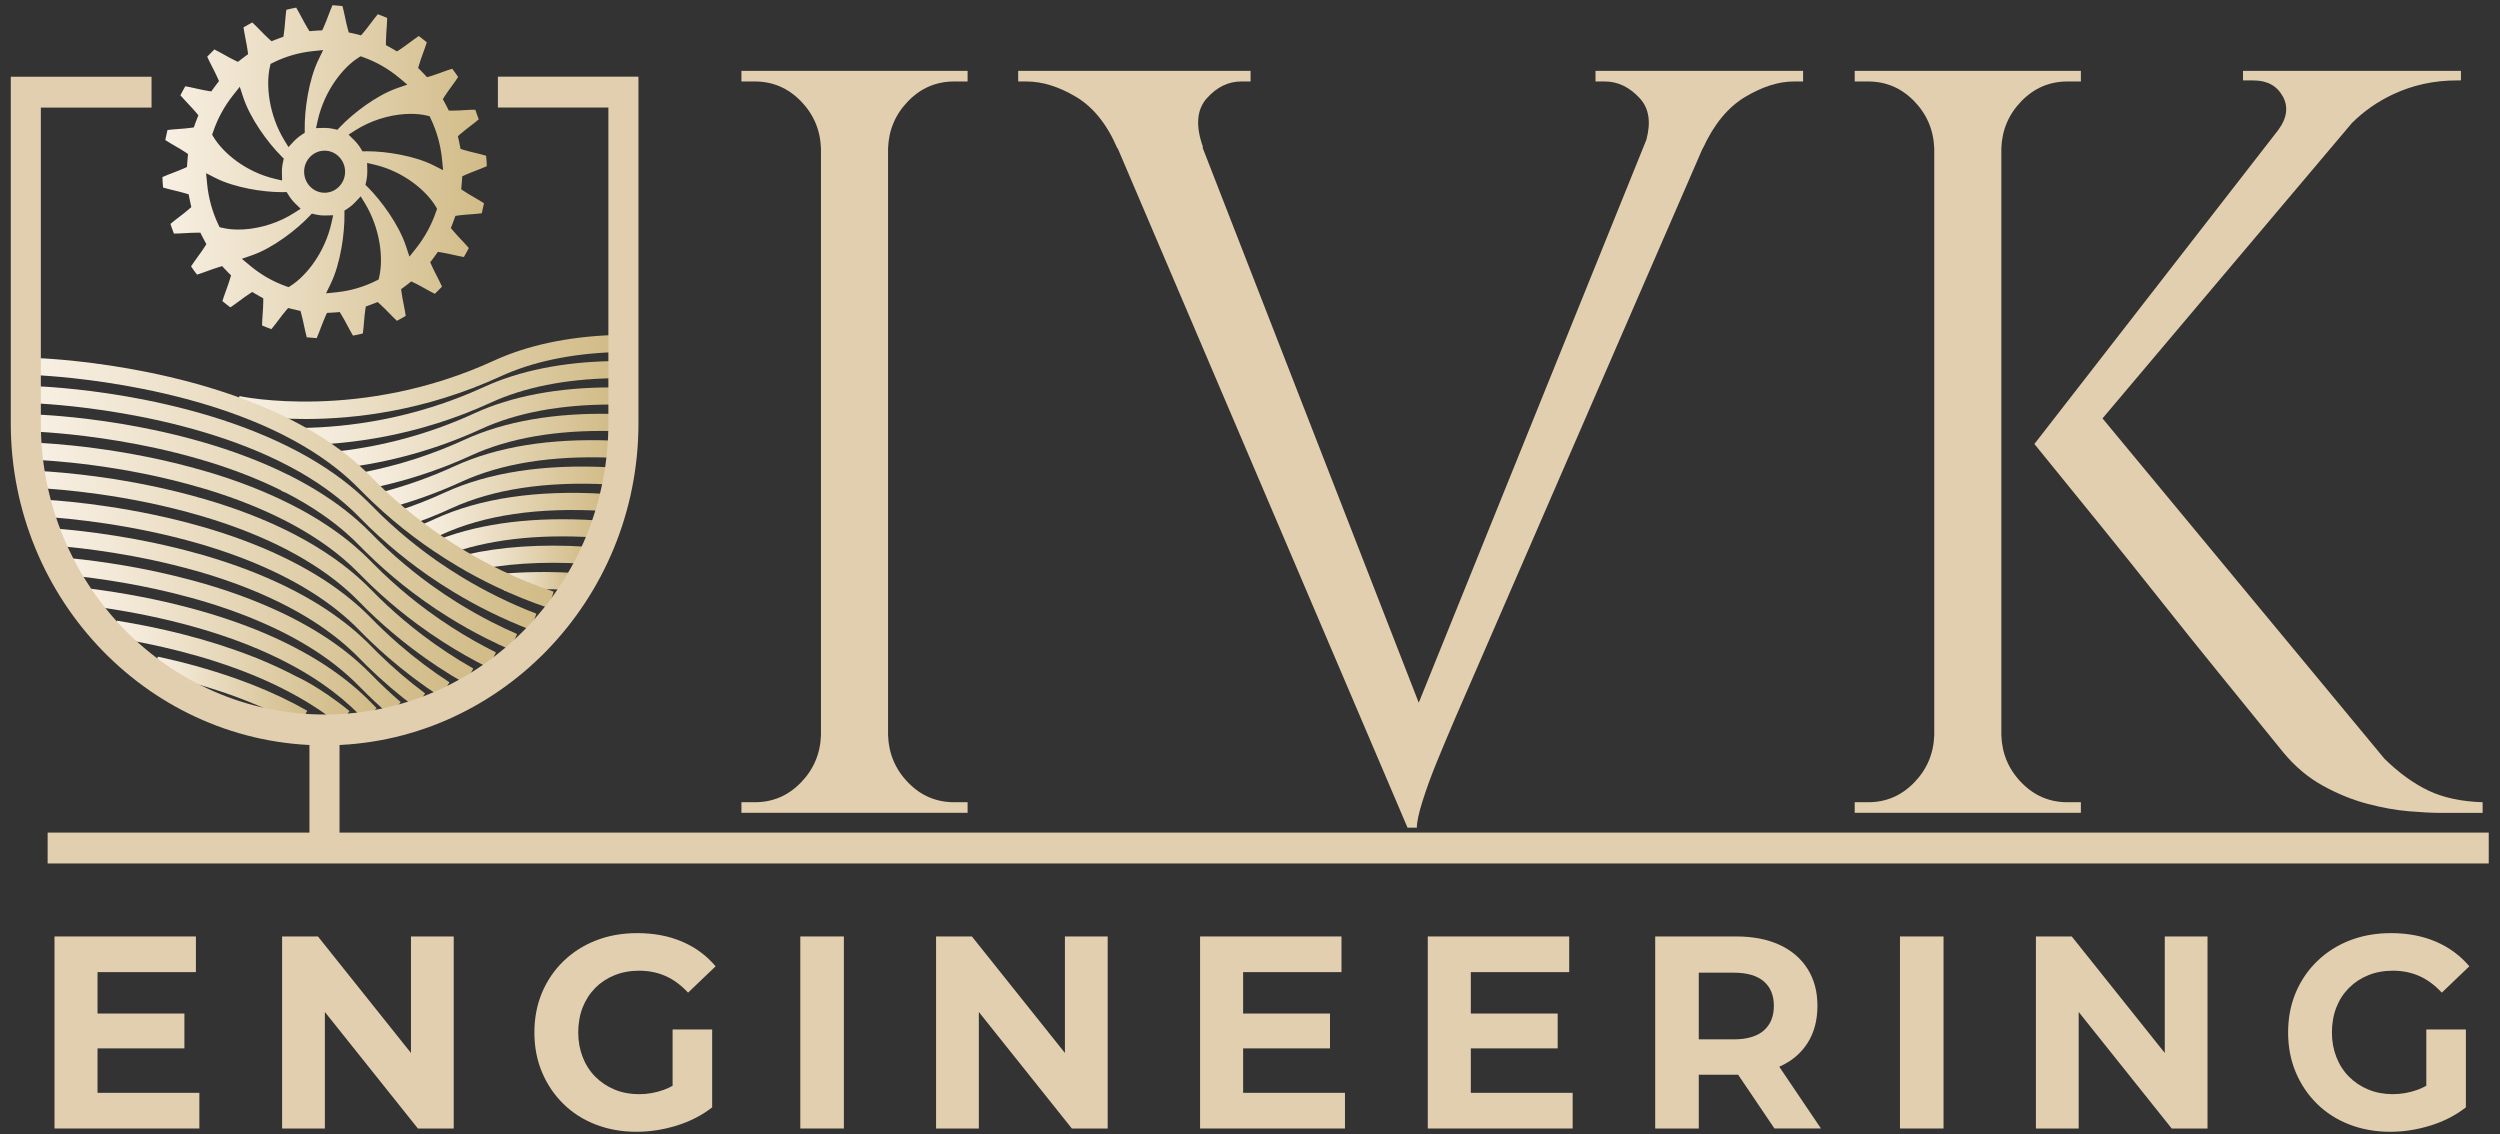 <?xml version="1.0" encoding="UTF-8"?> <svg xmlns="http://www.w3.org/2000/svg" width="205" height="93" viewBox="0 0 205 93" fill="none"><rect x="0" y="0" width="205" height="93" fill="#333333" stroke="none"/><g clip-path="url(#clip0_1543_2355)"><path d="M25.071 34.359C21.698 34.359 19.534 33.897 19.344 33.855L19.633 32.48C19.73 32.503 29.583 34.588 40.497 29.575C43.207 28.33 46.47 27.625 50.195 27.477L50.248 28.881C46.699 29.022 43.606 29.687 41.057 30.858C34.877 33.696 29.109 34.358 25.071 34.358V34.359Z" fill="url(#paint0_linear_1543_2355)"></path><path d="M24.808 36.495L24.789 35.09C28.362 35.038 33.846 34.415 39.684 31.733C42.59 30.399 46.131 29.684 50.21 29.609L50.234 31.015C46.342 31.086 42.98 31.76 40.244 33.016C34.193 35.795 28.51 36.442 24.808 36.495Z" fill="url(#paint1_linear_1543_2355)"></path><path d="M27.904 38.402L27.75 37.004C31.631 36.554 35.38 35.508 38.891 33.895C41.965 32.483 45.757 31.766 50.159 31.766C50.19 31.766 50.219 31.766 50.25 31.766L50.247 33.171C50.217 33.171 50.188 33.171 50.159 33.171C45.951 33.171 42.35 33.846 39.452 35.178C35.811 36.85 31.926 37.935 27.905 38.402H27.904Z" fill="url(#paint2_linear_1543_2355)"></path><path d="M30.013 40.115L29.758 38.734C32.645 38.172 35.448 37.272 38.088 36.058C41.383 34.546 45.48 33.834 50.267 33.94L50.237 35.346C45.654 35.243 41.755 35.916 38.648 37.342C35.911 38.601 33.006 39.534 30.013 40.116V40.115Z" fill="url(#paint3_linear_1543_2355)"></path><path d="M31.684 41.711L31.344 40.348C33.378 39.813 35.374 39.098 37.28 38.223C40.748 36.631 45.098 35.925 50.215 36.127L50.163 37.532C45.26 37.338 41.114 38.002 37.84 39.505C35.864 40.412 33.794 41.154 31.685 41.709L31.684 41.711Z" fill="url(#paint4_linear_1543_2355)"></path><path d="M33.332 43.137L32.906 41.8C34.121 41.393 35.32 40.917 36.472 40.387C40.071 38.735 44.613 38.039 49.975 38.318L49.906 39.722C44.761 39.455 40.43 40.11 37.032 41.671C35.837 42.221 34.592 42.715 33.332 43.137Z" fill="url(#paint5_linear_1543_2355)"></path><path d="M34.965 44.383L34.453 43.079C34.872 42.906 35.281 42.726 35.672 42.546C39.356 40.856 44.021 40.165 49.542 40.494L49.462 41.897C44.163 41.583 39.712 42.232 36.231 43.829C35.826 44.016 35.4 44.203 34.964 44.383H34.965Z" fill="url(#paint6_linear_1543_2355)"></path><path d="M36.531 45.529L36.055 44.211C39.57 42.871 43.888 42.351 48.888 42.669L48.803 44.072C43.995 43.767 39.868 44.258 36.532 45.529H36.531Z" fill="url(#paint7_linear_1543_2355)"></path><path d="M38.496 46.859L38.195 45.487C41.066 44.825 44.368 44.603 48.005 44.826L47.923 46.23C44.412 46.014 41.241 46.225 38.496 46.859Z" fill="url(#paint8_linear_1543_2355)"></path><path d="M41.355 48.45L41.234 47.049C42.995 46.89 44.889 46.863 46.867 46.971L46.794 48.375C44.881 48.272 43.051 48.296 41.354 48.45H41.355Z" fill="url(#paint9_linear_1543_2355)"></path><path d="M44.978 49.853C43.505 49.36 42.024 48.759 40.575 48.064C39.547 47.57 38.538 47.032 37.578 46.462C36.887 46.055 36.185 45.609 35.491 45.138C34.986 44.8 34.457 44.42 33.876 43.981C33.348 43.587 32.819 43.164 32.261 42.694C31.698 42.22 31.147 41.727 30.622 41.23C30.24 40.871 29.85 40.489 29.466 40.095C29.311 39.935 29.152 39.781 28.991 39.629C28.389 39.051 27.72 38.492 26.999 37.963C26.114 37.31 25.124 36.684 24.057 36.102C15.069 31.202 3.019 30.77 2.898 30.765L2.941 29.359C3.447 29.376 15.433 29.808 24.7 34.859C25.822 35.471 26.864 36.131 27.798 36.82C28.567 37.384 29.282 37.983 29.923 38.598C30.093 38.759 30.265 38.927 30.434 39.101C30.803 39.479 31.178 39.847 31.548 40.194C32.056 40.675 32.587 41.149 33.131 41.607C33.669 42.061 34.177 42.467 34.684 42.846C35.248 43.272 35.757 43.637 36.244 43.964C36.916 44.42 37.593 44.851 38.261 45.243C39.188 45.793 40.162 46.313 41.155 46.789C42.553 47.459 43.982 48.04 45.403 48.515L44.978 49.852V49.853Z" fill="url(#paint10_linear_1543_2355)"></path><path d="M43.506 51.64C42.389 51.213 41.271 50.723 40.184 50.185C39.182 49.693 38.168 49.136 37.169 48.531C36.459 48.1 35.748 47.639 35.058 47.158C34.432 46.715 33.922 46.341 33.45 45.973C32.896 45.541 32.389 45.123 31.895 44.697C31.345 44.223 30.812 43.736 30.313 43.254C30.03 42.98 29.746 42.698 29.465 42.41C29.238 42.176 28.993 41.94 28.718 41.687C28.123 41.138 27.447 40.594 26.709 40.069C25.81 39.425 24.82 38.817 23.765 38.26C14.817 33.511 3.017 33.081 2.898 33.078L2.941 31.672C3.435 31.688 15.164 32.112 24.393 37.01C25.501 37.595 26.544 38.236 27.492 38.914C28.275 39.472 28.997 40.053 29.634 40.64C29.927 40.91 30.19 41.164 30.434 41.415C30.705 41.693 30.978 41.965 31.252 42.229C31.734 42.693 32.247 43.161 32.779 43.62C33.255 44.032 33.746 44.435 34.281 44.852C34.735 45.206 35.227 45.569 35.831 45.995C36.495 46.456 37.181 46.902 37.867 47.319C38.832 47.904 39.812 48.441 40.779 48.917C41.828 49.437 42.907 49.91 43.985 50.321L43.508 51.639L43.506 51.64Z" fill="url(#paint11_linear_1543_2355)"></path><path d="M41.864 53.285C41.254 53.02 40.612 52.72 39.954 52.39H39.953L39.807 52.318C38.773 51.793 37.754 51.218 36.776 50.607C36.119 50.2 35.462 49.762 34.822 49.306L34.642 49.179C34.112 48.799 33.571 48.389 33.035 47.962C32.508 47.539 32.002 47.114 31.532 46.696C31.035 46.258 30.521 45.778 30.006 45.27C29.825 45.093 29.644 44.911 29.464 44.726C29.137 44.39 28.792 44.063 28.438 43.755C27.822 43.207 27.141 42.677 26.409 42.174C25.524 41.562 24.545 40.977 23.497 40.433L23.073 40.254V40.22C14.225 35.806 3.012 35.401 2.898 35.398L2.941 33.992C3.416 34.007 14.522 34.407 23.623 38.93L23.627 38.925L24.07 39.154C24.144 39.192 24.217 39.23 24.289 39.268L24.443 39.35C25.419 39.872 26.336 40.428 27.173 41.005C27.95 41.539 28.677 42.105 29.331 42.687C29.708 43.016 30.081 43.368 30.433 43.732C30.606 43.909 30.779 44.083 30.954 44.255C31.451 44.745 31.946 45.207 32.426 45.63C32.883 46.035 33.37 46.445 33.877 46.851C34.339 47.219 34.806 47.575 35.266 47.909L35.432 48.027C36.102 48.51 36.792 48.973 37.487 49.403C38.4 49.974 39.35 50.511 40.312 51.004L40.416 51.055C41.1 51.401 41.768 51.716 42.398 51.989L41.865 53.284L41.864 53.285Z" fill="url(#paint12_linear_1543_2355)"></path><path d="M40.068 54.76C38.801 54.129 37.567 53.43 36.398 52.681C35.663 52.213 34.937 51.715 34.242 51.201C33.695 50.799 33.148 50.373 32.617 49.937C32.142 49.548 31.654 49.125 31.167 48.684C30.631 48.197 30.15 47.736 29.695 47.273C29.625 47.203 29.551 47.128 29.473 47.049C29.05 46.615 28.604 46.202 28.14 45.809C27.514 45.276 26.824 44.759 26.087 44.27C25.211 43.685 24.258 43.132 23.251 42.624L23.105 42.553C21.334 41.664 19.332 40.871 17.146 40.194L16.697 40.061C9.913 38.03 3.631 37.74 2.936 37.713L2.898 37.71L2.918 37.008V36.305C2.918 36.305 2.945 36.305 3.004 36.308C3.794 36.34 10.153 36.647 17.019 38.692L17.305 38.774C19.607 39.474 21.722 40.302 23.595 41.234L23.708 41.289C24.818 41.841 25.869 42.447 26.832 43.089C27.613 43.608 28.348 44.157 29.014 44.725C29.51 45.143 29.989 45.589 30.433 46.044C30.514 46.127 30.582 46.197 30.653 46.267C31.097 46.718 31.56 47.161 32.076 47.631C32.545 48.056 33.016 48.462 33.474 48.838C33.986 49.26 34.513 49.669 35.042 50.058C35.713 50.555 36.413 51.035 37.122 51.487C38.252 52.211 39.444 52.886 40.666 53.495L40.068 54.76Z" fill="url(#paint13_linear_1543_2355)"></path><path d="M38.141 56.045C36.629 55.183 35.186 54.232 33.853 53.22C33.313 52.815 32.758 52.371 32.206 51.904C31.733 51.505 31.259 51.086 30.803 50.66C30.367 50.258 29.927 49.827 29.46 49.347C29.44 49.327 29.424 49.31 29.405 49.292L29.381 49.269C28.91 48.789 28.387 48.314 27.824 47.856C27.179 47.331 26.479 46.826 25.744 46.357C24.823 45.764 23.82 45.202 22.759 44.688C20.931 43.8 18.883 43.017 16.666 42.357L16.574 42.33C10.477 40.525 4.814 40.112 3.224 40.028C3.016 40.017 2.904 40.015 2.898 40.015L2.929 38.609C2.929 38.609 3.054 38.612 3.292 38.625C4.913 38.71 10.658 39.129 16.861 40.953L16.957 40.981C19.277 41.666 21.426 42.486 23.345 43.417C24.454 43.957 25.505 44.545 26.471 45.166C27.248 45.663 27.99 46.198 28.675 46.756C29.274 47.243 29.833 47.75 30.338 48.264C30.369 48.293 30.398 48.322 30.43 48.355C30.881 48.817 31.305 49.231 31.724 49.62C32.166 50.032 32.621 50.435 33.079 50.822C33.612 51.273 34.145 51.7 34.667 52.091C35.956 53.07 37.349 53.987 38.809 54.82L38.144 56.05L38.141 56.045Z" fill="url(#paint14_linear_1543_2355)"></path><path d="M36.124 57.141C34.621 56.164 33.172 55.073 31.818 53.897C31.37 53.51 30.907 53.088 30.443 52.644C30.083 52.3 29.76 51.981 29.458 51.671C29.334 51.543 29.209 51.419 29.079 51.292C28.59 50.819 28.055 50.357 27.491 49.916C26.848 49.413 26.143 48.922 25.393 48.459C24.479 47.89 23.465 47.343 22.38 46.833C20.587 45.988 18.573 45.236 16.394 44.599L16.307 44.576C10.819 42.986 5.709 42.516 3.766 42.388L3.853 40.984C5.828 41.114 11.009 41.59 16.588 43.196L16.685 43.222C18.964 43.885 21.073 44.669 22.951 45.555C24.084 46.088 25.144 46.661 26.102 47.256C26.892 47.745 27.64 48.265 28.321 48.799C28.924 49.268 29.495 49.763 30.018 50.269C30.159 50.403 30.293 50.538 30.428 50.677C30.719 50.976 31.03 51.283 31.378 51.616C31.825 52.044 32.271 52.449 32.703 52.823C34.01 53.958 35.407 55.011 36.858 55.953L36.125 57.142L36.124 57.141Z" fill="url(#paint15_linear_1543_2355)"></path><path d="M34.058 57.998C32.673 56.967 31.337 55.825 30.089 54.602C29.88 54.399 29.672 54.187 29.463 53.974C29.212 53.716 28.983 53.495 28.765 53.298C28.254 52.822 27.714 52.375 27.152 51.959C26.506 51.469 25.794 50.992 25.028 50.536C24.088 49.975 23.067 49.443 21.988 48.953C20.205 48.138 18.213 47.417 16.064 46.806L15.966 46.782C11.228 45.443 6.802 44.936 4.586 44.754L4.695 43.352C6.945 43.537 11.426 44.05 16.239 45.401L16.339 45.426C18.587 46.061 20.674 46.816 22.543 47.669C23.665 48.178 24.733 48.735 25.716 49.322C26.524 49.803 27.279 50.309 27.959 50.824C28.556 51.265 29.136 51.746 29.676 52.249C29.91 52.459 30.159 52.701 30.432 52.98C30.631 53.184 30.831 53.386 31.033 53.584C32.239 54.765 33.527 55.867 34.862 56.861L34.058 57.999V57.998Z" fill="url(#paint16_linear_1543_2355)"></path><path d="M31.981 58.648C31.114 57.905 30.27 57.112 29.471 56.292C29.132 55.946 28.783 55.614 28.43 55.308C27.923 54.858 27.39 54.433 26.796 54.006C26.122 53.523 25.399 53.06 24.645 52.626C23.724 52.096 22.738 51.599 21.711 51.146L21.575 51.089C19.794 50.302 17.802 49.604 15.655 49.013H15.65L15.562 48.99C11.708 47.932 8.087 47.422 5.727 47.18L5.863 45.781C8.255 46.026 11.918 46.542 15.828 47.608L15.989 47.65C18.163 48.247 20.185 48.953 22.005 49.75L22.119 49.797C23.237 50.285 24.312 50.825 25.314 51.402C26.107 51.857 26.869 52.346 27.581 52.856C28.214 53.312 28.784 53.765 29.321 54.242C29.696 54.568 30.075 54.926 30.44 55.301C31.21 56.092 32.025 56.856 32.86 57.573L31.981 58.652V58.648Z" fill="url(#paint17_linear_1543_2355)"></path><path d="M29.927 59.08L30.407 58.578L29.919 59.072C29.766 58.918 29.616 58.766 29.465 58.611C28.586 57.708 27.558 56.85 26.409 56.057C25.731 55.589 24.999 55.137 24.234 54.715C23.285 54.187 22.248 53.684 21.151 53.217C19.354 52.454 17.357 51.779 15.217 51.211L14.941 51.137C12.512 50.506 9.929 50.012 7.258 49.669L7.427 48.273C10.223 48.632 12.929 49.154 15.466 49.824L15.658 49.875C17.823 50.454 19.846 51.142 21.674 51.917C22.815 52.402 23.896 52.927 24.884 53.477C25.689 53.921 26.459 54.396 27.173 54.89C28.396 55.733 29.493 56.649 30.435 57.616C30.583 57.768 30.73 57.916 30.881 58.068L29.928 59.079L29.927 59.08Z" fill="url(#paint18_linear_1543_2355)"></path><path d="M27.81 59.413C26.69 58.502 25.394 57.648 23.956 56.871L23.811 56.794C22.973 56.346 22.068 55.914 21.112 55.509L20.573 55.287C18.778 54.563 16.817 53.926 14.739 53.393L14.655 53.374C12.984 52.947 11.211 52.582 9.383 52.288L9.596 50.898C11.433 51.194 13.219 51.56 14.905 51.988L14.989 52.009C17.05 52.533 19.003 53.159 20.803 53.87L20.808 53.865L21.216 54.033C22.307 54.481 23.342 54.964 24.296 55.468C24.296 55.468 26.138 56.26 28.662 58.311L27.811 59.413H27.81Z" fill="url(#paint19_linear_1543_2355)"></path><path d="M24.529 59.512C23.257 58.786 21.849 58.113 20.341 57.516L20.219 57.469C18.391 56.747 16.363 56.109 14.186 55.573L14.111 55.555C13.622 55.436 13.133 55.323 12.656 55.219L12.94 53.844C13.401 53.944 13.876 54.053 14.35 54.168L14.434 54.187C16.649 54.73 18.722 55.377 20.594 56.11L20.711 56.154C22.325 56.788 23.833 57.504 25.195 58.282L24.528 59.51L24.529 59.512Z" fill="url(#paint20_linear_1543_2355)"></path><path d="M25.969 27.726C25.718 27.713 25.453 27.691 25.158 27.659H25.152V27.651C25.078 27.383 25.008 27.055 24.946 26.767C24.87 26.408 24.797 26.07 24.718 25.78L24.639 25.494L24.356 25.433C24.211 25.403 24.064 25.368 23.911 25.328L23.629 25.256L23.437 25.48C23.243 25.705 23.034 25.982 22.832 26.25C22.625 26.525 22.431 26.78 22.259 26.985L22.256 26.989L22.25 26.987C22.002 26.898 21.755 26.8 21.494 26.688L21.488 26.686V26.68C21.493 26.407 21.514 26.082 21.538 25.746C21.562 25.398 21.586 25.053 21.588 24.757L21.59 24.461L21.336 24.321C21.203 24.247 21.068 24.171 20.935 24.092L20.685 23.941L20.439 24.1C20.19 24.261 19.913 24.468 19.643 24.666C19.362 24.874 19.115 25.056 18.897 25.201L18.892 25.204L18.888 25.201C18.67 25.041 18.453 24.87 18.241 24.694L18.237 24.691V24.685C18.315 24.43 18.42 24.137 18.54 23.809L18.551 23.779C18.663 23.467 18.779 23.145 18.861 22.866L18.946 22.581L18.737 22.373C18.628 22.263 18.521 22.152 18.417 22.039L18.218 21.823L17.939 21.905C17.654 21.989 17.329 22.107 17.043 22.212C16.71 22.334 16.415 22.441 16.16 22.518H16.154L16.151 22.514C15.98 22.293 15.817 22.067 15.668 21.846L15.665 21.841L15.668 21.836C15.82 21.604 16.019 21.329 16.194 21.088C16.397 20.808 16.603 20.524 16.765 20.269L16.923 20.02L16.781 19.76C16.705 19.622 16.633 19.485 16.564 19.347L16.43 19.081H16.103C15.815 19.081 15.494 19.099 15.184 19.117C14.865 19.134 14.537 19.153 14.267 19.153H14.261L14.259 19.147C14.151 18.871 14.059 18.615 13.979 18.366L13.977 18.36L13.981 18.357C14.191 18.177 14.456 17.973 14.69 17.794C14.958 17.587 15.237 17.374 15.467 17.173L15.689 16.979L15.623 16.689C15.586 16.53 15.555 16.378 15.527 16.23L15.473 15.938L15.195 15.853C14.93 15.771 14.618 15.696 14.316 15.623L14.277 15.613C13.965 15.537 13.643 15.46 13.38 15.38H13.374V15.373C13.359 15.232 13.345 15.091 13.337 14.95C13.328 14.811 13.325 14.673 13.32 14.525V14.519L13.326 14.517C13.575 14.404 13.883 14.286 14.155 14.181C14.473 14.059 14.8 13.933 15.069 13.812L15.334 13.691L15.352 13.395C15.361 13.244 15.374 13.089 15.39 12.927L15.419 12.63L15.177 12.467C14.933 12.302 14.636 12.13 14.349 11.964C14.075 11.805 13.787 11.638 13.557 11.487L13.551 11.484V11.478C13.601 11.22 13.66 10.955 13.733 10.666V10.661H13.74C14.007 10.624 14.327 10.601 14.636 10.578C14.952 10.554 15.309 10.529 15.609 10.487L15.896 10.447L15.994 10.168C16.045 10.022 16.099 9.876 16.157 9.73L16.267 9.455L16.079 9.228C15.889 8.999 15.651 8.747 15.421 8.502C15.195 8.261 14.972 8.024 14.797 7.818L14.793 7.813L14.796 7.808C14.916 7.568 15.049 7.324 15.192 7.08L15.195 7.075H15.201C15.463 7.12 15.774 7.188 16.073 7.255C16.387 7.325 16.743 7.404 17.043 7.451L17.328 7.495L17.499 7.256C17.588 7.13 17.681 7.006 17.775 6.884L17.956 6.65L17.838 6.378C17.718 6.104 17.56 5.796 17.408 5.497C17.263 5.215 17.107 4.911 16.994 4.655L16.991 4.649L16.995 4.644C17.185 4.441 17.379 4.244 17.573 4.059L17.577 4.055L17.583 4.057C17.825 4.175 18.104 4.332 18.373 4.481C18.669 4.647 18.975 4.817 19.248 4.948L19.511 5.073L19.741 4.892C19.863 4.796 19.985 4.703 20.108 4.613L20.345 4.441L20.305 4.146C20.264 3.842 20.194 3.487 20.132 3.173C20.07 2.856 20.006 2.528 19.967 2.251V2.245L19.971 2.243C20.211 2.099 20.445 1.97 20.685 1.846L20.689 1.844L20.694 1.847C20.893 2.03 21.117 2.259 21.332 2.48C21.561 2.713 21.819 2.978 22.048 3.185L22.266 3.381L22.537 3.273C22.681 3.215 22.824 3.162 22.965 3.111L23.239 3.015L23.282 2.72C23.325 2.425 23.356 2.072 23.382 1.761C23.409 1.448 23.439 1.093 23.48 0.807V0.801H23.486C23.77 0.73 24.031 0.673 24.282 0.626H24.288L24.291 0.63C24.434 0.87 24.596 1.172 24.726 1.415C24.891 1.726 25.06 2.046 25.223 2.307L25.378 2.557L25.664 2.532C25.819 2.52 25.976 2.509 26.132 2.502L26.421 2.489L26.544 2.221C26.672 1.938 26.799 1.603 26.922 1.28C27.034 0.988 27.149 0.685 27.259 0.436L27.261 0.43H27.267C27.517 0.443 27.782 0.466 28.077 0.499H28.083V0.504C28.157 0.769 28.225 1.092 28.292 1.403C28.362 1.736 28.438 2.088 28.517 2.376L28.596 2.662L28.88 2.722C29.023 2.752 29.171 2.787 29.325 2.825L29.607 2.898L29.799 2.675C30 2.44 30.221 2.148 30.415 1.89C30.62 1.617 30.805 1.374 30.975 1.171L30.979 1.166L30.985 1.169C31.233 1.257 31.488 1.359 31.742 1.468L31.748 1.47V1.477C31.743 1.751 31.722 2.076 31.698 2.411C31.675 2.732 31.65 3.096 31.647 3.4L31.644 3.698L31.9 3.838C32.035 3.91 32.168 3.987 32.3 4.065L32.55 4.216L32.796 4.057C33.047 3.895 33.334 3.682 33.586 3.494C33.877 3.278 34.121 3.099 34.337 2.956L34.343 2.953L34.347 2.956C34.578 3.127 34.795 3.297 34.992 3.462L34.997 3.465L34.995 3.471C34.915 3.736 34.799 4.055 34.698 4.336C34.578 4.665 34.458 5.001 34.372 5.289L34.288 5.574L34.496 5.782C34.604 5.889 34.711 6.001 34.816 6.114L35.015 6.33L35.294 6.249C35.567 6.168 35.878 6.055 36.18 5.946L36.205 5.937C36.487 5.833 36.807 5.716 37.073 5.637L37.08 5.634L37.083 5.638C37.254 5.861 37.416 6.086 37.565 6.308L37.569 6.313L37.565 6.317C37.419 6.544 37.23 6.806 37.047 7.057C36.842 7.338 36.632 7.627 36.469 7.883L36.311 8.133L36.454 8.392C36.529 8.528 36.602 8.667 36.67 8.804L36.803 9.069H37.135C37.422 9.069 37.742 9.052 38.051 9.033C38.366 9.014 38.695 8.996 38.967 8.996H38.973L38.975 9.002C39.084 9.282 39.175 9.536 39.255 9.783L39.257 9.789L39.252 9.792C39.051 9.965 38.804 10.155 38.547 10.351C38.271 10.564 37.991 10.779 37.767 10.976L37.546 11.17L37.612 11.459C37.648 11.618 37.679 11.77 37.708 11.918L37.762 12.21L38.04 12.295C38.32 12.382 38.661 12.463 38.961 12.536C39.284 12.613 39.595 12.689 39.856 12.768H39.862V12.775C39.877 12.916 39.891 13.058 39.899 13.2C39.908 13.34 39.911 13.482 39.916 13.623V13.63L39.91 13.632C39.648 13.75 39.316 13.877 39.05 13.98C38.715 14.11 38.42 14.223 38.168 14.338L37.903 14.459L37.885 14.755C37.876 14.903 37.864 15.059 37.847 15.222L37.818 15.52L38.061 15.683C38.319 15.856 38.633 16.038 38.911 16.198C39.181 16.355 39.459 16.517 39.682 16.663L39.687 16.666V16.672C39.638 16.922 39.579 17.188 39.505 17.484V17.489H39.497C39.233 17.526 38.916 17.549 38.586 17.573C38.243 17.599 37.908 17.625 37.628 17.663L37.341 17.703L37.243 17.982C37.192 18.127 37.138 18.274 37.08 18.42L36.969 18.695L37.157 18.922C37.355 19.16 37.603 19.424 37.821 19.655C38.049 19.898 38.265 20.128 38.438 20.332L38.441 20.337L38.439 20.343C38.315 20.589 38.182 20.833 38.043 21.07L38.04 21.075H38.034C37.776 21.032 37.478 20.966 37.143 20.892C36.856 20.826 36.497 20.746 36.192 20.699L35.906 20.655L35.735 20.894C35.645 21.02 35.553 21.145 35.459 21.267L35.279 21.5L35.397 21.772C35.518 22.049 35.677 22.359 35.831 22.659C35.969 22.931 36.126 23.238 36.241 23.494L36.243 23.5L36.239 23.505C36.051 23.706 35.857 23.904 35.66 24.089L35.657 24.093L35.652 24.091C35.403 23.969 35.109 23.806 34.851 23.661C34.556 23.496 34.252 23.327 33.988 23.201L33.724 23.075L33.494 23.258C33.375 23.353 33.252 23.445 33.128 23.536L32.891 23.708L32.931 24.002C32.971 24.303 33.04 24.656 33.102 24.966C33.163 25.278 33.23 25.616 33.269 25.898V25.904L33.264 25.907C33.012 26.057 32.779 26.186 32.551 26.302L32.545 26.304L32.541 26.301C32.346 26.122 32.126 25.896 31.896 25.661C31.651 25.411 31.407 25.162 31.187 24.963L30.969 24.767L30.698 24.874C30.551 24.932 30.408 24.986 30.267 25.036L29.994 25.133L29.951 25.426C29.907 25.718 29.879 26.059 29.85 26.389C29.823 26.702 29.794 27.055 29.754 27.339V27.345H29.747C29.467 27.416 29.206 27.472 28.951 27.52H28.945L28.942 27.515C28.799 27.279 28.642 26.983 28.502 26.721C28.339 26.413 28.171 26.099 28.011 25.838L27.856 25.587L27.567 25.613C27.411 25.627 27.256 25.636 27.101 25.643L26.813 25.656L26.69 25.925C26.565 26.2 26.439 26.531 26.317 26.849C26.192 27.179 26.082 27.466 25.976 27.709L25.974 27.715H25.968L25.969 27.726ZM29.154 16.554C28.952 16.771 28.722 16.964 28.472 17.124L28.243 17.27L28.246 17.547C28.269 19.132 27.927 21.596 27.121 23.259L26.736 24.054L27.597 23.966C28.731 23.848 29.823 23.53 30.843 23.021L31.047 22.92L31.099 22.693C31.44 21.206 31.202 18.756 29.903 16.634L29.577 16.101L29.154 16.555V16.554ZM25.382 17.715C24.307 18.852 22.369 20.345 20.652 20.937L19.831 21.221L20.503 21.782C21.388 22.52 22.378 23.089 23.447 23.47L23.662 23.547L23.855 23.423C25.12 22.617 26.639 20.712 27.183 18.269L27.32 17.652L26.704 17.67H26.625C26.359 17.672 26.093 17.64 25.832 17.579L25.57 17.517L25.382 17.716V17.715ZM30.118 13.989C30.125 14.287 30.094 14.589 30.027 14.886L29.965 15.156L30.159 15.348C31.265 16.451 32.721 18.44 33.297 20.202L33.574 21.044L34.121 20.355C34.841 19.446 35.394 18.429 35.765 17.333L35.84 17.112L35.72 16.914C34.937 15.616 33.08 14.057 30.702 13.5L30.104 13.36L30.119 13.989H30.118ZM16.986 15.084C17.099 16.248 17.41 17.37 17.906 18.419L18.006 18.629L18.228 18.681C18.619 18.775 19.073 18.824 19.541 18.824C19.698 18.824 19.859 18.818 20.022 18.808C21.456 18.713 22.916 18.232 24.131 17.453L24.652 17.119L24.208 16.684C23.995 16.475 23.809 16.239 23.652 15.983L23.508 15.749L23.238 15.753C23.189 15.753 23.139 15.755 23.087 15.755C21.58 15.755 19.242 15.393 17.673 14.596L16.9 14.204L16.987 15.084H16.986ZM26.619 12.356C26.581 12.356 26.544 12.356 26.506 12.359C26.061 12.389 25.652 12.595 25.356 12.942C25.06 13.286 24.913 13.73 24.942 14.19C24.97 14.65 25.172 15.07 25.508 15.374C25.82 15.655 26.202 15.804 26.615 15.804C26.653 15.804 26.69 15.804 26.728 15.8C27.172 15.771 27.582 15.564 27.879 15.219C28.175 14.874 28.323 14.431 28.294 13.97C28.266 13.511 28.064 13.09 27.728 12.786C27.416 12.504 27.033 12.356 26.62 12.356H26.619ZM19.114 7.805C18.395 8.712 17.841 9.729 17.47 10.826L17.395 11.047L17.515 11.246C18.298 12.543 20.154 14.102 22.534 14.661L23.132 14.801L23.117 14.17C23.11 13.873 23.141 13.571 23.208 13.275L23.27 13.005L23.076 12.812C21.968 11.708 20.513 9.718 19.938 7.959L19.662 7.116L19.115 7.806L19.114 7.805ZM30.146 12.405C31.653 12.405 33.991 12.767 35.562 13.563L36.335 13.955L36.248 13.075C36.134 11.911 35.824 10.789 35.327 9.741L35.228 9.53L35.007 9.478C34.619 9.385 34.165 9.336 33.695 9.336C33.537 9.336 33.377 9.341 33.214 9.352C31.779 9.446 30.319 9.927 29.104 10.706L28.583 11.04L29.027 11.476C29.239 11.685 29.426 11.92 29.582 12.176L29.725 12.411L29.996 12.406C30.046 12.406 30.096 12.405 30.146 12.405ZM25.637 4.195C24.504 4.313 23.412 4.63 22.39 5.139L22.185 5.241L22.133 5.468C21.793 6.955 22.031 9.404 23.33 11.527L23.656 12.059L24.079 11.605C24.282 11.388 24.511 11.197 24.762 11.035L24.989 10.888L24.986 10.613C24.963 9.026 25.306 6.563 26.112 4.9L26.498 4.105L25.637 4.195ZM26.611 10.487C26.876 10.487 27.142 10.518 27.402 10.58L27.665 10.643L27.853 10.444C28.928 9.306 30.866 7.813 32.582 7.222L33.403 6.94L32.731 6.378C31.846 5.639 30.855 5.072 29.785 4.691L29.57 4.615L29.377 4.738C28.113 5.542 26.595 7.446 26.051 9.889L25.913 10.507L26.531 10.488H26.609L26.611 10.487Z" fill="url(#paint21_linear_1543_2355)"></path><path d="M26.617 61.12C12.427 61.12 0.883 49.272 0.883 34.709V6.29H12.427V8.821H3.349V34.709C3.349 47.877 13.787 58.59 26.618 58.59C39.449 58.59 49.887 47.877 49.887 34.709V8.82H40.828V6.289H52.353V34.708C52.353 49.271 40.809 61.119 26.619 61.119L26.617 61.12Z" fill="#E2CFAF"></path><path d="M204.076 68.273H3.906V70.805H204.076V68.273Z" fill="#E2CFAF"></path><path d="M27.841 60.742H25.375V70.299H27.841V60.742Z" fill="#E2CFAF"></path><path d="M7.997 85.967H15.121V83.11H7.997V79.714H16.064V76.789H4.469V92.537H16.348V89.612H7.997V85.967Z" fill="#E2CFAF"></path><path d="M33.699 86.343L26.07 76.789H23.133V92.537H26.64V82.983L34.267 92.537H37.206V76.789H33.699V86.343Z" fill="#E2CFAF"></path><path d="M48.804 81.014C49.25 80.565 49.779 80.216 50.393 79.968C51.006 79.721 51.679 79.597 52.41 79.597C53.2 79.597 53.923 79.743 54.581 80.036C55.238 80.329 55.852 80.782 56.422 81.397L58.68 79.237C57.935 78.352 57.018 77.677 55.93 77.213C54.841 76.748 53.617 76.516 52.259 76.516C51.031 76.516 49.906 76.714 48.884 77.112C47.861 77.509 46.969 78.075 46.209 78.811C45.449 79.546 44.861 80.408 44.445 81.398C44.029 82.388 43.82 83.475 43.82 84.66C43.82 85.845 44.029 86.932 44.445 87.922C44.861 88.912 45.443 89.775 46.188 90.51C46.933 91.245 47.817 91.811 48.84 92.208C49.863 92.605 50.981 92.805 52.194 92.805C53.289 92.805 54.386 92.637 55.482 92.299C56.577 91.962 57.548 91.463 58.397 90.804V84.415H55.153V89.035C54.917 89.162 54.681 89.278 54.441 89.364C53.775 89.605 53.093 89.724 52.391 89.724C51.689 89.724 50.992 89.597 50.385 89.341C49.779 89.086 49.252 88.734 48.807 88.283C48.361 87.834 48.018 87.296 47.777 86.674C47.536 86.052 47.415 85.381 47.415 84.66C47.415 83.94 47.536 83.228 47.777 82.614C48.018 81.998 48.361 81.466 48.807 81.016L48.804 81.014Z" fill="#E2CFAF"></path><path d="M69.198 76.789H65.625V92.537H69.198V76.789Z" fill="#E2CFAF"></path><path d="M87.323 86.343L79.695 76.789H76.758V92.537H80.265V82.983L87.892 92.537H90.83V76.789H87.323V86.343Z" fill="#E2CFAF"></path><path d="M101.936 85.967H109.06V83.11H101.936V79.714H110.002V76.789H98.406V92.537H110.287V89.612H101.936V85.967Z" fill="#E2CFAF"></path><path d="M120.607 85.967H127.73V83.11H120.607V79.714H128.673V76.789H117.078V92.537H128.958V89.612H120.607V85.967Z" fill="#E2CFAF"></path><path d="M145.918 87.464C146.911 87.021 147.679 86.377 148.219 85.529C148.76 84.681 149.03 83.666 149.03 82.481C149.03 81.296 148.76 80.299 148.219 79.444C147.679 78.589 146.911 77.933 145.918 77.476C144.924 77.018 143.741 76.789 142.368 76.789H135.727V92.537H139.3V88.127H142.369C142.421 88.127 142.472 88.124 142.525 88.123L145.504 92.535H149.318L145.899 87.471C145.906 87.467 145.914 87.465 145.92 87.463L145.918 87.464ZM144.625 80.468C145.18 80.941 145.457 81.612 145.457 82.482C145.457 83.352 145.18 84.026 144.625 84.506C144.07 84.986 143.25 85.227 142.17 85.227H139.299V79.76H142.17C143.25 79.76 144.07 79.996 144.625 80.469V80.468Z" fill="#E2CFAF"></path><path d="M159.37 76.789H155.797V92.537H159.37V76.789Z" fill="#E2CFAF"></path><path d="M177.511 86.343L169.883 76.789H166.945V92.537H170.452V82.983L178.08 92.537H181.017V76.789H177.511V86.343Z" fill="#E2CFAF"></path><path d="M198.955 89.033C198.72 89.16 198.483 89.275 198.243 89.362C197.578 89.602 196.895 89.721 196.193 89.721C195.491 89.721 194.794 89.594 194.188 89.338C193.581 89.084 193.055 88.731 192.61 88.281C192.164 87.831 191.82 87.294 191.579 86.672C191.338 86.05 191.217 85.378 191.217 84.658C191.217 83.938 191.338 83.225 191.579 82.611C191.82 81.996 192.164 81.464 192.61 81.014C193.056 80.565 193.585 80.216 194.199 79.968C194.812 79.721 195.484 79.597 196.216 79.597C197.005 79.597 197.729 79.743 198.386 80.036C199.044 80.329 199.658 80.782 200.228 81.397L202.485 79.237C201.74 78.352 200.823 77.677 199.734 77.213C198.646 76.748 197.422 76.516 196.064 76.516C194.836 76.516 193.711 76.714 192.688 77.112C191.666 77.509 190.774 78.075 190.014 78.811C189.254 79.546 188.666 80.408 188.25 81.398C187.833 82.388 187.625 83.475 187.625 84.66C187.625 85.845 187.833 86.932 188.25 87.922C188.666 88.912 189.247 89.775 189.992 90.51C190.737 91.245 191.621 91.811 192.645 92.208C193.668 92.605 194.786 92.805 195.999 92.805C197.094 92.805 198.191 92.637 199.286 92.299C200.382 91.962 201.353 91.463 202.202 90.804V84.415H198.958V89.035L198.955 89.033Z" fill="#E2CFAF"></path><path d="M72.569 5.812H60.797V6.681H61.898C63.365 6.681 64.621 7.217 65.667 8.289C66.711 9.362 67.262 10.651 67.319 12.157V60.307C67.262 61.815 66.711 63.104 65.667 64.175C64.621 65.249 63.365 65.783 61.898 65.783H60.797V66.652H79.343V65.783H78.242C76.773 65.783 75.517 65.249 74.473 64.175C73.427 63.104 72.877 61.815 72.821 60.307V12.157C72.877 10.651 73.427 9.362 74.473 8.289C75.517 7.217 76.773 6.681 78.242 6.681H79.343V5.812H72.569Z" fill="#E2CFAF"></path><path d="M130.831 6.68H131.593C132.665 6.68 133.626 7.145 134.473 8.07C135.219 8.889 135.394 10.021 134.999 11.47L116.337 57.623L98.598 12.07H98.65C98.028 10.332 98.127 8.999 98.947 8.072C99.765 7.146 100.712 6.681 101.784 6.681H102.547V5.812H83.492V6.681H84.17C85.468 6.681 86.823 7.103 88.235 7.942C89.645 8.783 90.775 10.188 91.622 12.158H91.651L115.419 67.87H116.181C116.181 67.405 116.336 66.681 116.647 65.697C116.956 64.713 117.325 63.698 117.748 62.654C118.171 61.612 118.693 60.366 119.314 58.917L139.622 12.157H139.639C140.541 10.188 141.7 8.783 143.111 7.942C144.522 7.103 145.849 6.681 147.092 6.681H147.854V5.812H130.832V6.681L130.831 6.68Z" fill="#E2CFAF"></path><path d="M199.129 64.827C197.914 64.249 196.715 63.379 195.529 62.22L172.405 34.308L192.864 10.08C193.841 9.112 194.968 8.325 196.249 7.725C197.858 6.973 199.594 6.595 201.457 6.595H201.796V5.812H183.927V6.595H184.774C185.902 6.595 186.706 7.029 187.187 7.899C187.66 8.755 187.54 9.666 186.837 10.634L166.82 36.407C168.796 38.84 170.56 41.013 172.113 42.925C173.665 44.838 175.302 46.88 177.025 49.053C178.747 51.225 180.384 53.269 181.938 55.18C183.489 57.092 185.254 59.265 187.231 61.698C188.19 62.857 189.276 63.77 190.491 64.436C191.705 65.103 192.917 65.595 194.132 65.914C195.346 66.233 196.475 66.436 197.52 66.522C198.564 66.609 199.369 66.653 199.934 66.653H203.575V65.784C201.825 65.727 200.343 65.408 199.13 64.828L199.129 64.827Z" fill="#E2CFAF"></path><path d="M165.762 64.175C164.716 63.104 164.166 61.815 164.11 60.307V12.157C164.166 10.651 164.716 9.362 165.762 8.289C166.806 7.217 168.062 6.681 169.531 6.681H170.632V5.812H152.086V6.681H153.187C154.655 6.681 155.91 7.217 156.956 8.289C158 9.362 158.551 10.651 158.608 12.157V60.307C158.551 61.815 158 63.104 156.956 64.175C155.91 65.249 154.655 65.783 153.187 65.783H152.086V66.652H170.632V65.783H169.531C168.062 65.783 166.806 65.249 165.762 64.175Z" fill="#E2CFAF"></path></g><defs><linearGradient id="paint0_linear_1543_2355" x1="19.344" y1="30.918" x2="50.248" y2="30.918" gradientUnits="userSpaceOnUse"><stop stop-color="#F8F0E4"></stop><stop offset="1" stop-color="#D1BB87"></stop></linearGradient><linearGradient id="paint1_linear_1543_2355" x1="24.789" y1="33.052" x2="50.234" y2="33.052" gradientUnits="userSpaceOnUse"><stop stop-color="#F8F0E4"></stop><stop offset="1" stop-color="#D1BB87"></stop></linearGradient><linearGradient id="paint2_linear_1543_2355" x1="27.749" y1="35.084" x2="50.249" y2="35.084" gradientUnits="userSpaceOnUse"><stop stop-color="#F8F0E4"></stop><stop offset="1" stop-color="#D1BB87"></stop></linearGradient><linearGradient id="paint3_linear_1543_2355" x1="29.758" y1="37.022" x2="50.267" y2="37.022" gradientUnits="userSpaceOnUse"><stop stop-color="#F8F0E4"></stop><stop offset="1" stop-color="#D1BB87"></stop></linearGradient><linearGradient id="paint4_linear_1543_2355" x1="31.344" y1="38.903" x2="50.215" y2="38.903" gradientUnits="userSpaceOnUse"><stop stop-color="#F8F0E4"></stop><stop offset="1" stop-color="#D1BB87"></stop></linearGradient><linearGradient id="paint5_linear_1543_2355" x1="32.906" y1="40.697" x2="49.975" y2="40.697" gradientUnits="userSpaceOnUse"><stop stop-color="#F8F0E4"></stop><stop offset="1" stop-color="#D1BB87"></stop></linearGradient><linearGradient id="paint6_linear_1543_2355" x1="34.453" y1="42.398" x2="49.542" y2="42.398" gradientUnits="userSpaceOnUse"><stop stop-color="#F8F0E4"></stop><stop offset="1" stop-color="#D1BB87"></stop></linearGradient><linearGradient id="paint7_linear_1543_2355" x1="36.053" y1="44.054" x2="48.886" y2="44.054" gradientUnits="userSpaceOnUse"><stop stop-color="#F8F0E4"></stop><stop offset="1" stop-color="#D1BB87"></stop></linearGradient><linearGradient id="paint8_linear_1543_2355" x1="38.195" y1="45.8" x2="48.005" y2="45.8" gradientUnits="userSpaceOnUse"><stop stop-color="#F8F0E4"></stop><stop offset="1" stop-color="#D1BB87"></stop></linearGradient><linearGradient id="paint9_linear_1543_2355" x1="41.234" y1="47.678" x2="46.867" y2="47.678" gradientUnits="userSpaceOnUse"><stop stop-color="#F8F0E4"></stop><stop offset="1" stop-color="#D1BB87"></stop></linearGradient><linearGradient id="paint10_linear_1543_2355" x1="2.9" y1="39.607" x2="45.403" y2="39.607" gradientUnits="userSpaceOnUse"><stop stop-color="#F8F0E4"></stop><stop offset="1" stop-color="#D1BB87"></stop></linearGradient><linearGradient id="paint11_linear_1543_2355" x1="2.9" y1="41.655" x2="43.985" y2="41.655" gradientUnits="userSpaceOnUse"><stop stop-color="#F8F0E4"></stop><stop offset="1" stop-color="#D1BB87"></stop></linearGradient><linearGradient id="paint12_linear_1543_2355" x1="2.897" y1="43.638" x2="42.398" y2="43.638" gradientUnits="userSpaceOnUse"><stop stop-color="#F8F0E4"></stop><stop offset="1" stop-color="#D1BB87"></stop></linearGradient><linearGradient id="paint13_linear_1543_2355" x1="2.898" y1="45.532" x2="40.666" y2="45.532" gradientUnits="userSpaceOnUse"><stop stop-color="#F8F0E4"></stop><stop offset="1" stop-color="#D1BB87"></stop></linearGradient><linearGradient id="paint14_linear_1543_2355" x1="2.898" y1="47.327" x2="38.806" y2="47.327" gradientUnits="userSpaceOnUse"><stop stop-color="#F8F0E4"></stop><stop offset="1" stop-color="#D1BB87"></stop></linearGradient><linearGradient id="paint15_linear_1543_2355" x1="3.764" y1="49.062" x2="36.856" y2="49.062" gradientUnits="userSpaceOnUse"><stop stop-color="#F8F0E4"></stop><stop offset="1" stop-color="#D1BB87"></stop></linearGradient><linearGradient id="paint16_linear_1543_2355" x1="4.585" y1="50.674" x2="34.861" y2="50.674" gradientUnits="userSpaceOnUse"><stop stop-color="#F8F0E4"></stop><stop offset="1" stop-color="#D1BB87"></stop></linearGradient><linearGradient id="paint17_linear_1543_2355" x1="5.727" y1="52.213" x2="32.86" y2="52.213" gradientUnits="userSpaceOnUse"><stop stop-color="#F8F0E4"></stop><stop offset="1" stop-color="#D1BB87"></stop></linearGradient><linearGradient id="paint18_linear_1543_2355" x1="7.257" y1="53.678" x2="30.88" y2="53.678" gradientUnits="userSpaceOnUse"><stop stop-color="#F8F0E4"></stop><stop offset="1" stop-color="#D1BB87"></stop></linearGradient><linearGradient id="paint19_linear_1543_2355" x1="9.384" y1="55.156" x2="28.661" y2="55.156" gradientUnits="userSpaceOnUse"><stop stop-color="#F8F0E4"></stop><stop offset="1" stop-color="#D1BB87"></stop></linearGradient><linearGradient id="paint20_linear_1543_2355" x1="12.657" y1="56.677" x2="25.196" y2="56.677" gradientUnits="userSpaceOnUse"><stop stop-color="#F8F0E4"></stop><stop offset="1" stop-color="#D1BB87"></stop></linearGradient><linearGradient id="paint21_linear_1543_2355" x1="13.318" y1="14.08" x2="39.918" y2="14.08" gradientUnits="userSpaceOnUse"><stop stop-color="#F8F0E4"></stop><stop offset="1" stop-color="#D1BB87"></stop></linearGradient><clipPath id="clip0_1543_2355"><rect width="203.194" height="92.361" fill="white" transform="translate(0.891 0.43)"></rect></clipPath></defs></svg> 